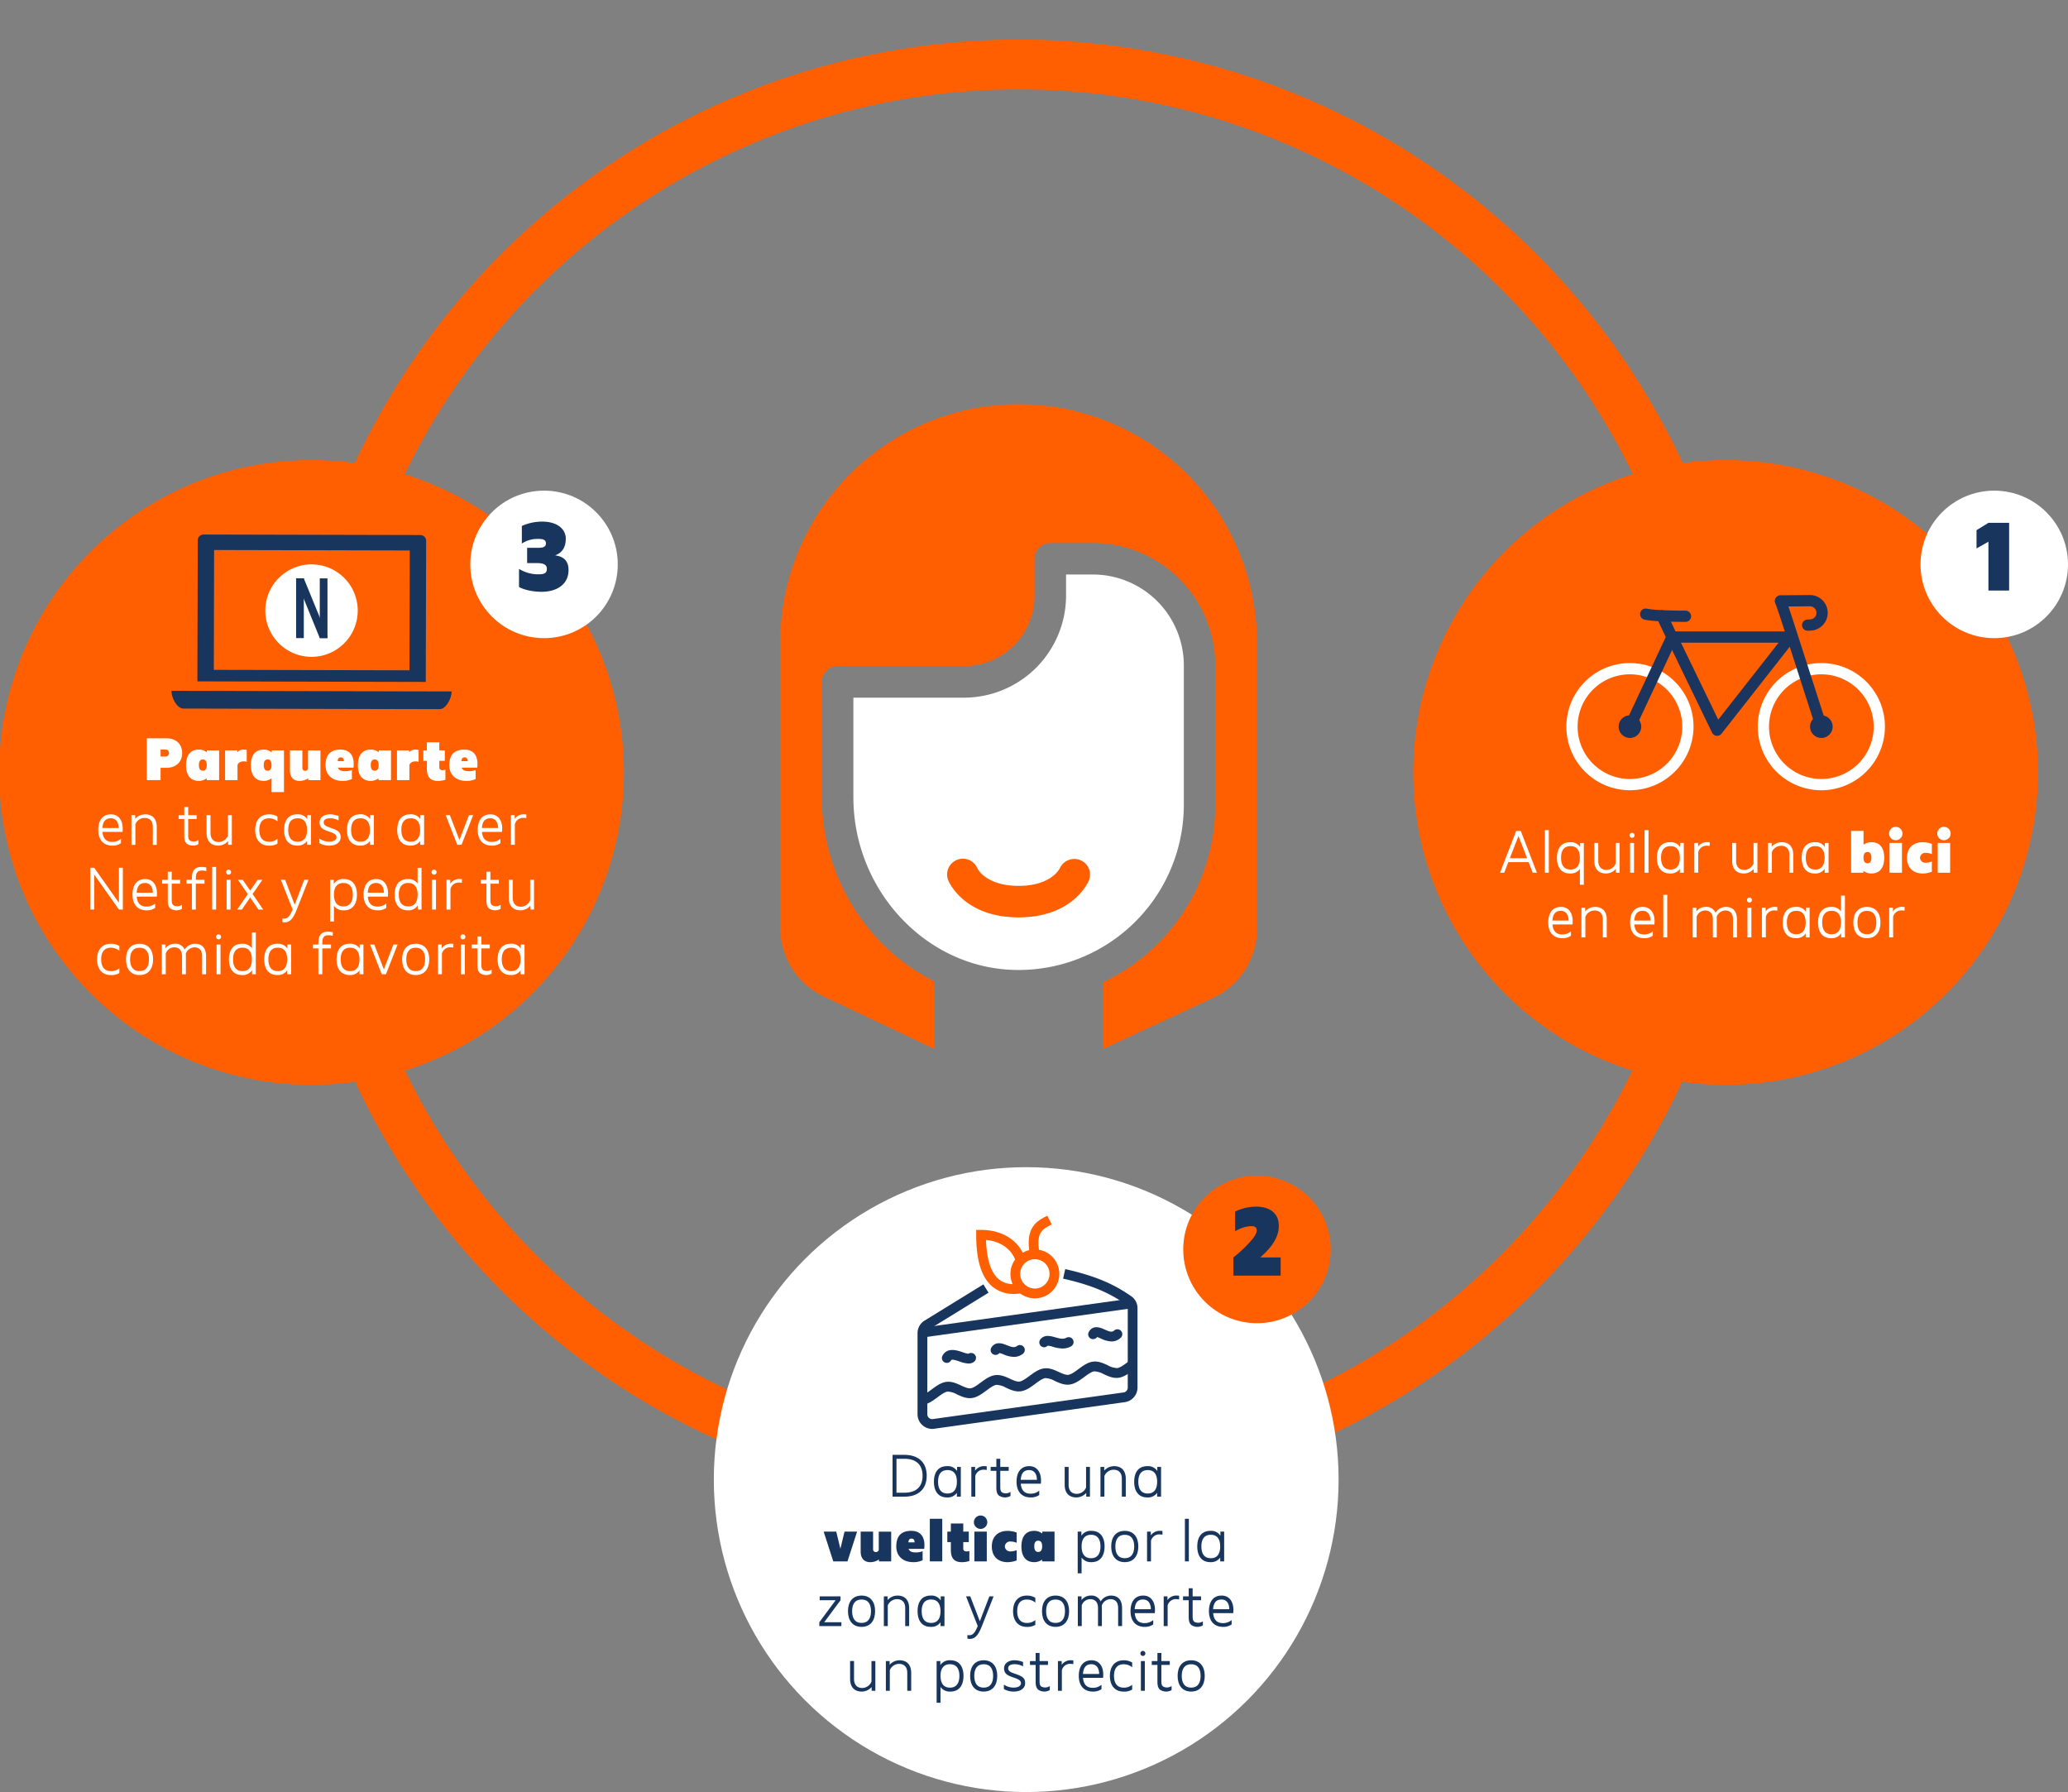 <svg xmlns="http://www.w3.org/2000/svg" xmlns:xlink="http://www.w3.org/1999/xlink" width="831" height="720" viewBox="0 0 831 720">
  <rect x="0" y="0" width="831" height="720" fill="#808080" stroke="none"/>
  <defs>
    <clipPath id="clip-Custom_Size_1">
      <rect width="831" height="720"/>
    </clipPath>
  </defs>
  <g id="Custom_Size_1" data-name="Custom Size – 1" clip-path="url(#clip-Custom_Size_1)">
    <g id="Group_2" data-name="Group 2" transform="translate(-1118.69 -2302)">
      <path id="Path_1" data-name="Path 1" d="M893.61,640.28V600.3h44.47a41.041,41.041,0,0,0,40.99-41v-8.48h10.82a36.556,36.556,0,0,1,36.51,36.52v55.98a66.407,66.407,0,0,1-68.45,66.36C922.48,708.62,893.61,677.49,893.61,640.28Z" transform="translate(568 1982)" fill="#fff"/>
      <path id="Path_2" data-name="Path 2" d="M988.25,673.73a6.248,6.248,0,0,0-3.34-8.1,6.393,6.393,0,0,0-8.32,3.16c-.14.29-3.52,7.13-16.59,7.13s-16.46-6.84-16.53-6.98a6.332,6.332,0,0,0-11.72,4.8c.25.61,6.33,14.84,28.25,14.84S988,674.34,988.25,673.73Z" transform="translate(568 1982)" fill="#ff5f00"/>
      <path id="Path_3" data-name="Path 3" d="M864.21,692.78V578.2a95.79,95.79,0,1,1,191.58,0V693.31a30.522,30.522,0,0,1-17.62,27.61L993.9,741.47V714.7a78.853,78.853,0,0,0,45.15-71.37V587.35a49.237,49.237,0,0,0-49.17-49.18H972.73a6.325,6.325,0,0,0-6.33,6.33v14.81a28.366,28.366,0,0,1-28.33,28.34h-50.8a6.325,6.325,0,0,0-6.33,6.33v46.31c0,32.3,18.57,60.67,45.15,74V741.4l-44.5-21.1A30.6,30.6,0,0,1,864.21,692.78Z" transform="translate(568 1982)" fill="#ff5f00"/>
      <path id="Path_375" data-name="Path 375" d="M675.88,630.35a284.21,284.21,0,1,1,511.25,170.74,285.76,285.76,0,0,1-68.52,65.03A284.112,284.112,0,0,1,675.88,630.35Z" transform="translate(568 1982)" fill="none" stroke="#ff5f00" stroke-miterlimit="10" stroke-width="20"/>
      <g id="Group_19" data-name="Group 19" transform="translate(568 1982)">
        <circle id="Ellipse_1" data-name="Ellipse 1" cx="125.53" cy="125.53" r="125.53" transform="translate(1118.59 504.82)" fill="#ff5f00"/>
        <g id="Group_18" data-name="Group 18">
          <g id="Group_16" data-name="Group 16">
            <g id="Group_12" data-name="Group 12">
              <g id="Group_5" data-name="Group 5">
                <path id="Path_106" data-name="Path 106" d="M1282.58,637.5a25.55,25.55,0,1,1,25.55-25.55A25.577,25.577,0,0,1,1282.58,637.5Zm0-46.58a21.03,21.03,0,1,0,21.03,21.03A21.055,21.055,0,0,0,1282.58,590.92Z" fill="#fff"/>
              </g>
              <g id="Group_6" data-name="Group 6">
                <path id="Path_107" data-name="Path 107" d="M1205.66,616.49a4.54,4.54,0,1,1,4.54-4.54A4.543,4.543,0,0,1,1205.66,616.49Zm0-4.56.02.02A.022.022,0,0,0,1205.66,611.93Z" fill="#1c355e"/>
              </g>
              <g id="Group_7" data-name="Group 7">
                <path id="Path_108" data-name="Path 108" d="M1282.58,616.49a4.54,4.54,0,1,1,4.54-4.54A4.543,4.543,0,0,1,1282.58,616.49Zm.02-4.54Z" fill="#1c355e"/>
              </g>
              <g id="Group_8" data-name="Group 8">
                <path id="Path_109" data-name="Path 109" d="M1205.66,637.5a25.55,25.55,0,1,1,25.55-25.55A25.577,25.577,0,0,1,1205.66,637.5Zm0-46.58a21.03,21.03,0,1,0,21.03,21.03A21.055,21.055,0,0,0,1205.66,590.92Z" fill="#fff"/>
              </g>
              <g id="Group_9" data-name="Group 9">
                <path id="Path_110" data-name="Path 110" d="M1282.58,614.21a2.265,2.265,0,0,1-2.15-1.57l-13.02-40.41c-1.27-4.03-2.13-6.48-3.04-9.07l-.31-.87a2.258,2.258,0,1,1,4.26-1.5l.31.87c.93,2.63,1.8,5.12,3.09,9.2l13.01,40.39a2.255,2.255,0,0,1-1.46,2.84A1.827,1.827,0,0,1,1282.58,614.21Z" fill="#1c355e"/>
              </g>
              <g id="Group_10" data-name="Group 10">
                <path id="Path_111" data-name="Path 111" d="M1240.69,615.63a1.925,1.925,0,0,1-.24-.01,2.259,2.259,0,0,1-1.79-1.26l-18.13-37.43a2.259,2.259,0,0,1,2.03-3.24h47.5a2.26,2.26,0,0,1,1.78,3.65l-29.37,37.43A2.286,2.286,0,0,1,1240.69,615.63Zm-14.53-37.43,14.98,30.93,24.27-30.93Z" fill="#1c355e"/>
              </g>
              <g id="Group_11" data-name="Group 11">
                <path id="Path_112" data-name="Path 112" d="M1205.66,614.21a2.343,2.343,0,0,1-.96-.21,2.255,2.255,0,0,1-1.09-3l16.89-36.01a2.257,2.257,0,1,1,4.09,1.91l-16.89,36.01A2.243,2.243,0,0,1,1205.66,614.21Z" fill="#1c355e"/>
              </g>
            </g>
            <g id="Group_13" data-name="Group 13">
              <path id="Path_113" data-name="Path 113" d="M1222.56,578.2a2.261,2.261,0,0,1-2.04-1.29l-4.03-8.48a2.259,2.259,0,1,1,4.08-1.94l4.03,8.48a2.253,2.253,0,0,1-1.07,3.01A2.217,2.217,0,0,1,1222.56,578.2Z" fill="#1c355e"/>
            </g>
            <g id="Group_14" data-name="Group 14">
              <path id="Path_114" data-name="Path 114" d="M1227.98,569.85c-2.97,0-12.93-.06-16.47-.9a2.255,2.255,0,1,1,1.03-4.39c2.01.47,8.07.78,15.44.78a2.255,2.255,0,1,1,0,4.51Z" fill="#1c355e"/>
            </g>
            <g id="Group_15" data-name="Group 15">
              <path id="Path_115" data-name="Path 115" d="M1277.08,573.42a2.256,2.256,0,0,1-.11-4.51l1.04-.05h.06a2.636,2.636,0,0,0-.13-5.27l-11.72.1h-.02a2.26,2.26,0,0,1-.02-4.52l11.69-.1h.17a7.152,7.152,0,0,1,.17,14.3l-1.01.05Z" fill="#1c355e"/>
            </g>
          </g>
          <g id="Group_17" data-name="Group 17">
            <path id="Path_116" data-name="Path 116" d="M1164.95,666.38h-8.16l-1.63,4.25h-1.7l6.5-16.8h1.82l6.5,16.8h-1.7Zm-.62-1.58-3.46-8.93-3.46,8.93Z" fill="#fff"/>
            <path id="Path_117" data-name="Path 117" d="M1173.06,653.52v17.11h-1.58V653.52Z" fill="#fff"/>
            <path id="Path_118" data-name="Path 118" d="M1187.13,658.68v16.78h-1.58V669.1a4.489,4.489,0,0,1-3.94,1.85c-3.6,0-5.28-2.59-5.28-6.31,0-3.7,1.68-6.26,5.28-6.26a4.449,4.449,0,0,1,4.03,1.94v-1.63h1.49Zm-1.59,5.95c0-2.74-1.06-4.68-3.77-4.68-2.74,0-3.79,1.94-3.79,4.68,0,2.76,1.06,4.73,3.79,4.73S1185.54,667.39,1185.54,664.63Z" fill="#fff"/>
            <path id="Path_119" data-name="Path 119" d="M1201.5,658.68v11.95h-1.49v-1.51a5.339,5.339,0,0,1-3.98,1.82c-2.95,0-4.68-1.82-4.68-5.09v-7.18h1.58v7.18c0,2.42,1.27,3.65,3.34,3.65a4.119,4.119,0,0,0,3.67-2.54v-8.28Z" fill="#fff"/>
            <path id="Path_120" data-name="Path 120" d="M1205.53,655.61a1,1,0,0,1,.98-1.01,1.01,1.01,0,0,1,0,2.02A1,1,0,0,1,1205.53,655.61Zm.19,3.07h1.58v11.95h-1.58Z" fill="#fff"/>
            <path id="Path_121" data-name="Path 121" d="M1213.12,653.52v17.11h-1.58V653.52Z" fill="#fff"/>
            <path id="Path_122" data-name="Path 122" d="M1227.3,658.68v11.95h-1.58v-1.54a4.489,4.489,0,0,1-3.94,1.85c-3.62,0-5.28-2.59-5.28-6.31,0-3.7,1.66-6.26,5.28-6.26a4.391,4.391,0,0,1,4.01,1.94v-1.63Zm-1.58,5.95c0-2.74-1.06-4.68-3.77-4.68-2.74,0-3.79,1.94-3.79,4.68,0,2.76,1.06,4.73,3.79,4.73C1224.66,669.36,1225.72,667.39,1225.72,664.63Z" fill="#fff"/>
            <path id="Path_123" data-name="Path 123" d="M1237.72,658.41v1.49a5.42,5.42,0,0,0-.94-.1,3.4,3.4,0,0,0-3.67,2.54v8.28h-1.58V658.67h1.51v1.51a4.348,4.348,0,0,1,3.89-1.82C1237.19,658.37,1237.5,658.39,1237.72,658.41Z" fill="#fff"/>
            <path id="Path_124" data-name="Path 124" d="M1256.89,658.68v11.95h-1.49v-1.51a5.339,5.339,0,0,1-3.98,1.82c-2.95,0-4.68-1.82-4.68-5.09v-7.18h1.58v7.18c0,2.42,1.27,3.65,3.34,3.65a4.119,4.119,0,0,0,3.67-2.54v-8.28Z" fill="#fff"/>
            <path id="Path_125" data-name="Path 125" d="M1271.29,663.43v7.2h-1.58v-7.2c0-2.42-1.27-3.62-3.34-3.62a4.049,4.049,0,0,0-3.67,2.52v8.3h-1.58V658.68h1.51v1.49a5.319,5.319,0,0,1,3.96-1.8C1269.54,658.37,1271.29,660.14,1271.29,663.43Z" fill="#fff"/>
            <path id="Path_126" data-name="Path 126" d="M1285.48,658.68v11.95h-1.58v-1.54a4.489,4.489,0,0,1-3.94,1.85c-3.62,0-5.28-2.59-5.28-6.31,0-3.7,1.66-6.26,5.28-6.26a4.391,4.391,0,0,1,4.01,1.94v-1.63Zm-1.59,5.95c0-2.74-1.06-4.68-3.77-4.68-2.74,0-3.79,1.94-3.79,4.68,0,2.76,1.06,4.73,3.79,4.73C1282.83,669.36,1283.89,667.39,1283.89,664.63Z" fill="#fff"/>
            <path id="Path_127" data-name="Path 127" d="M1307.84,664.63c0,3.77-1.58,6.31-5.14,6.31a5.083,5.083,0,0,1-3.24-1.1v.79h-4.92v-16.8h4.99v5.57a5.249,5.249,0,0,1,3.17-1.03C1306.26,658.37,1307.84,660.89,1307.84,664.63Zm-5.16-.05c0-1.3-.38-2.26-1.58-2.26-1.18,0-1.58.96-1.58,2.26s.41,2.26,1.58,2.26C1302.3,666.84,1302.68,665.88,1302.68,664.58Z" fill="#fff"/>
            <path id="Path_128" data-name="Path 128" d="M1309.79,654.89a2.69,2.69,0,1,1,2.69,2.69A2.684,2.684,0,0,1,1309.79,654.89Zm.19,3.79h4.99v11.95h-4.99Z" fill="#fff"/>
            <path id="Path_129" data-name="Path 129" d="M1322.22,664.63a2.119,2.119,0,0,0,2.38,1.99,6.618,6.618,0,0,0,2.38-.5v4.13a10.92,10.92,0,0,1-3.65.7c-3.94,0-6.34-2.4-6.34-6.31,0-3.89,2.4-6.26,6.34-6.26a11.045,11.045,0,0,1,3.65.67v4.1a7.02,7.02,0,0,0-2.38-.5A2.124,2.124,0,0,0,1322.22,664.63Z" fill="#fff"/>
            <path id="Path_130" data-name="Path 130" d="M1329.15,654.89a2.69,2.69,0,1,1,2.69,2.69A2.684,2.684,0,0,1,1329.15,654.89Zm.19,3.79h4.99v11.95h-4.99Z" fill="#fff"/>
            <path id="Path_131" data-name="Path 131" d="M1182.59,691.42h-8.06c.19,2.33,1.22,4.01,3.89,4.01a5.31,5.31,0,0,0,3.53-1.22v1.75a5.734,5.734,0,0,1-3.43.98c-3.84,0-5.69-2.59-5.69-6.31,0-3.7,1.66-6.26,5.11-6.26C1181.25,684.37,1183.05,687.2,1182.59,691.42Zm-1.58-1.56c0-1.97-.82-3.91-3.14-3.91-2.28,0-3.19,1.51-3.36,3.91Z" fill="#fff"/>
            <path id="Path_132" data-name="Path 132" d="M1196.34,689.43v7.2h-1.58v-7.2c0-2.42-1.27-3.62-3.34-3.62a4.049,4.049,0,0,0-3.67,2.52v8.3h-1.58V684.68h1.51v1.49a5.319,5.319,0,0,1,3.96-1.8C1194.59,684.37,1196.34,686.14,1196.34,689.43Z" fill="#fff"/>
            <path id="Path_133" data-name="Path 133" d="M1215.49,691.42h-8.06c.19,2.33,1.22,4.01,3.89,4.01a5.31,5.31,0,0,0,3.53-1.22v1.75a5.734,5.734,0,0,1-3.43.98c-3.84,0-5.69-2.59-5.69-6.31,0-3.7,1.66-6.26,5.11-6.26C1214.15,684.37,1215.95,687.2,1215.49,691.42Zm-1.58-1.56c0-1.97-.82-3.91-3.14-3.91-2.28,0-3.19,1.51-3.36,3.91Z" fill="#fff"/>
            <path id="Path_134" data-name="Path 134" d="M1220.65,679.52v17.11h-1.58V679.52Z" fill="#fff"/>
            <path id="Path_135" data-name="Path 135" d="M1248.66,689.43v7.2h-1.58v-7.2c0-2.42-1.1-3.62-3.17-3.62a3.783,3.783,0,0,0-3.41,2.59,6.764,6.764,0,0,1,.05,1.03v7.2h-1.56v-7.2c0-2.42-1.13-3.62-3.19-3.62a3.6,3.6,0,0,0-3.34,2.52v8.3h-1.58V684.68h1.49v1.49a4.621,4.621,0,0,1,3.67-1.8,4.014,4.014,0,0,1,4.03,2.35,4.845,4.845,0,0,1,4.08-2.35C1247.1,684.37,1248.66,686.14,1248.66,689.43Z" fill="#fff"/>
            <path id="Path_136" data-name="Path 136" d="M1252.69,681.61a1,1,0,0,1,.98-1.01,1.01,1.01,0,0,1,0,2.02A1,1,0,0,1,1252.69,681.61Zm.19,3.07h1.58v11.95h-1.58Z" fill="#fff"/>
            <path id="Path_137" data-name="Path 137" d="M1264.88,684.41v1.49a5.42,5.42,0,0,0-.94-.1,3.4,3.4,0,0,0-3.67,2.54v8.28h-1.58V684.67h1.51v1.51a4.348,4.348,0,0,1,3.89-1.82C1264.36,684.37,1264.67,684.39,1264.88,684.41Z" fill="#fff"/>
            <path id="Path_138" data-name="Path 138" d="M1277.87,684.68v11.95h-1.58v-1.54a4.489,4.489,0,0,1-3.94,1.85c-3.62,0-5.28-2.59-5.28-6.31,0-3.7,1.66-6.26,5.28-6.26a4.391,4.391,0,0,1,4.01,1.94v-1.63Zm-1.59,5.95c0-2.74-1.06-4.68-3.77-4.68-2.74,0-3.79,1.94-3.79,4.68,0,2.76,1.06,4.73,3.79,4.73S1276.28,693.39,1276.28,690.63Z" fill="#fff"/>
            <path id="Path_139" data-name="Path 139" d="M1292.05,679.83v16.8h-1.51v-1.66a4.389,4.389,0,0,1-4.01,1.97c-3.62,0-5.28-2.59-5.28-6.31,0-3.7,1.66-6.26,5.28-6.26a4.484,4.484,0,0,1,3.94,1.82v-6.36Zm-1.58,10.8c0-2.74-1.06-4.68-3.77-4.68-2.74,0-3.79,1.94-3.79,4.68,0,2.76,1.06,4.73,3.79,4.73C1289.41,695.36,1290.47,693.39,1290.47,690.63Z" fill="#fff"/>
            <path id="Path_140" data-name="Path 140" d="M1306.33,690.63c0,3.72-1.82,6.31-5.45,6.31s-5.45-2.59-5.45-6.31c0-3.7,1.82-6.26,5.45-6.26S1306.33,686.93,1306.33,690.63Zm-1.66,0c0-2.74-1.08-4.68-3.79-4.68s-3.79,1.94-3.79,4.68c0,2.76,1.08,4.73,3.79,4.73S1304.67,693.39,1304.67,690.63Z" fill="#fff"/>
            <path id="Path_141" data-name="Path 141" d="M1316.03,684.41v1.49a5.42,5.42,0,0,0-.94-.1,3.4,3.4,0,0,0-3.67,2.54v8.28h-1.58V684.67h1.51v1.51a4.348,4.348,0,0,1,3.89-1.82C1315.5,684.37,1315.81,684.39,1316.03,684.41Z" fill="#fff"/>
          </g>
        </g>
      </g>
      <g id="Group_21" data-name="Group 21" transform="translate(568 1982)">
        <circle id="Ellipse_2" data-name="Ellipse 2" cx="125.53" cy="125.53" r="125.53" transform="translate(837.53 788.94)" fill="#fff"/>
      </g>
      <g id="Group_41" data-name="Group 41" transform="translate(568 1982)">
        <g id="Group_22" data-name="Group 22">
          <path id="Path_142" data-name="Path 142" d="M923.08,912.92c0,5.66-3.7,8.4-8.95,8.4h-4.78v-16.8h4.78C919.38,904.52,923.08,907.23,923.08,912.92Zm-1.66,0c0-4.61-2.78-6.82-7.3-6.82h-3.19v13.63h3.19C918.64,919.74,921.42,917.51,921.42,912.92Z" fill="#18355e"/>
          <path id="Path_143" data-name="Path 143" d="M936.78,909.37v11.95H935.2v-1.54a4.489,4.489,0,0,1-3.94,1.85c-3.62,0-5.28-2.59-5.28-6.31,0-3.7,1.66-6.26,5.28-6.26a4.391,4.391,0,0,1,4.01,1.94v-1.63Zm-1.58,5.95c0-2.74-1.06-4.68-3.77-4.68-2.74,0-3.79,1.94-3.79,4.68,0,2.76,1.06,4.73,3.79,4.73C934.14,920.05,935.2,918.08,935.2,915.32Z" fill="#18355e"/>
          <path id="Path_144" data-name="Path 144" d="M947.2,909.11v1.49a5.419,5.419,0,0,0-.94-.1,3.4,3.4,0,0,0-3.67,2.54v8.28h-1.58V909.37h1.51v1.51a4.348,4.348,0,0,1,3.89-1.82A6.438,6.438,0,0,1,947.2,909.11Z" fill="#18355e"/>
          <path id="Path_145" data-name="Path 145" d="M956.75,919.4v1.63a4.364,4.364,0,0,1-4.63-.14c-1.18-1.01-1.06-2.62-1.06-4.51v-5.45h-2.28v-1.56h2.28v-3.26h1.58v3.26h3.38v1.56h-3.38v5.45c0,1.85-.05,2.76.82,3.29A3.324,3.324,0,0,0,956.75,919.4Z" fill="#18355e"/>
          <path id="Path_146" data-name="Path 146" d="M968.94,916.11h-8.06c.19,2.33,1.22,4.01,3.89,4.01a5.31,5.31,0,0,0,3.53-1.22v1.75a5.733,5.733,0,0,1-3.43.98c-3.84,0-5.69-2.59-5.69-6.31,0-3.7,1.66-6.26,5.11-6.26C967.6,909.06,969.4,911.89,968.94,916.11Zm-1.58-1.56c0-1.97-.82-3.91-3.14-3.91-2.28,0-3.19,1.51-3.36,3.91Z" fill="#18355e"/>
          <path id="Path_147" data-name="Path 147" d="M988.67,909.37v11.95h-1.49v-1.51a5.339,5.339,0,0,1-3.98,1.82c-2.95,0-4.68-1.82-4.68-5.09v-7.18h1.58v7.18c0,2.42,1.27,3.65,3.34,3.65a4.118,4.118,0,0,0,3.67-2.54v-8.28Z" fill="#18355e"/>
          <path id="Path_148" data-name="Path 148" d="M1003.07,914.12v7.2h-1.58v-7.2c0-2.42-1.27-3.62-3.34-3.62a4.049,4.049,0,0,0-3.67,2.52v8.3H992.9V909.37h1.51v1.49a5.319,5.319,0,0,1,3.96-1.8C1001.32,909.06,1003.07,910.83,1003.07,914.12Z" fill="#18355e"/>
          <path id="Path_149" data-name="Path 149" d="M1017.25,909.37v11.95h-1.58v-1.54a4.489,4.489,0,0,1-3.94,1.85c-3.62,0-5.28-2.59-5.28-6.31,0-3.7,1.66-6.26,5.28-6.26a4.391,4.391,0,0,1,4.01,1.94v-1.63Zm-1.58,5.95c0-2.74-1.06-4.68-3.77-4.68-2.74,0-3.79,1.94-3.79,4.68,0,2.76,1.06,4.73,3.79,4.73C1014.61,920.05,1015.67,918.08,1015.67,915.32Z" fill="#18355e"/>
          <path id="Path_150" data-name="Path 150" d="M895.1,935.37l-3.86,11.95h-5.71l-3.86-11.95h5.06l1.66,6.89,1.66-6.89Z" fill="#18355e"/>
          <path id="Path_151" data-name="Path 151" d="M896.54,943.41v-8.04h4.99v7.03a1.079,1.079,0,0,0,1.15,1.18,1.156,1.156,0,0,0,1.13-.86v-7.34h4.99v11.95h-4.92v-.77a6.2,6.2,0,0,1-3.46,1.08C897.71,947.63,896.54,945.86,896.54,943.41Z" fill="#18355e"/>
          <path id="Path_152" data-name="Path 152" d="M918.67,943.72a6.738,6.738,0,0,0,2.76-.48v3.62a8.336,8.336,0,0,1-3.79.77c-4.03,0-6.79-2.38-6.79-6.29s1.73-6.29,6-6.29c3.96,0,5.78,2.74,5.21,7.25H915.8C916.22,943.41,917.25,943.72,918.67,943.72Zm-2.93-4.03h2.45c0-.72-.14-1.51-1.27-1.51C915.9,938.18,915.74,939.14,915.74,939.69Z" fill="#18355e"/>
          <path id="Path_153" data-name="Path 153" d="M929.32,930.21v17.11h-4.99V930.21Z" fill="#18355e"/>
          <path id="Path_154" data-name="Path 154" d="M940.22,943.15v4.01a9.364,9.364,0,0,1-3,.48c-3.34,0-4.44-1.87-4.44-4.9v-3.17h-1.42v-4.2h1.42v-3.26h4.99v3.26h2.21v4.2h-2.21v2.69C937.77,943.43,939.26,943.48,940.22,943.15Z" fill="#18355e"/>
          <path id="Path_155" data-name="Path 155" d="M942.04,931.58a2.69,2.69,0,1,1,2.69,2.69A2.684,2.684,0,0,1,942.04,931.58Zm.19,3.79h4.99v11.95h-4.99Z" fill="#18355e"/>
          <path id="Path_156" data-name="Path 156" d="M954.47,941.32a2.119,2.119,0,0,0,2.38,1.99,6.619,6.619,0,0,0,2.38-.5v4.13a10.92,10.92,0,0,1-3.65.7c-3.94,0-6.34-2.4-6.34-6.31,0-3.89,2.4-6.26,6.34-6.26a11.045,11.045,0,0,1,3.65.67v4.1a7.02,7.02,0,0,0-2.38-.5A2.124,2.124,0,0,0,954.47,941.32Z" fill="#18355e"/>
          <path id="Path_157" data-name="Path 157" d="M974.44,935.37v11.95h-4.99v-.72a5.249,5.249,0,0,1-3.17,1.03c-3.55,0-5.14-2.54-5.14-6.31,0-3.74,1.58-6.26,5.14-6.26a5.083,5.083,0,0,1,3.24,1.1v-.79h4.92Zm-4.97,5.9c0-1.3-.41-2.26-1.58-2.26-1.2,0-1.58.96-1.58,2.26s.38,2.26,1.58,2.26C969.06,943.53,969.47,942.57,969.47,941.27Z" fill="#18355e"/>
          <path id="Path_158" data-name="Path 158" d="M994.55,941.32c0,3.72-1.68,6.31-5.28,6.31a4.539,4.539,0,0,1-3.96-1.85v6.34h-1.56V935.37h1.49V937a4.439,4.439,0,0,1,4.03-1.94C992.87,935.06,994.55,937.63,994.55,941.32Zm-1.65,0c0-2.74-1.08-4.68-3.79-4.68s-3.79,1.94-3.79,4.68c0,2.76,1.08,4.73,3.79,4.73S992.9,944.08,992.9,941.32Z" fill="#18355e"/>
          <path id="Path_159" data-name="Path 159" d="M1008.11,941.32c0,3.72-1.82,6.31-5.45,6.31s-5.45-2.59-5.45-6.31c0-3.7,1.82-6.26,5.45-6.26S1008.11,937.63,1008.11,941.32Zm-1.65,0c0-2.74-1.08-4.68-3.79-4.68s-3.79,1.94-3.79,4.68c0,2.76,1.08,4.73,3.79,4.73S1006.46,944.08,1006.46,941.32Z" fill="#18355e"/>
          <path id="Path_160" data-name="Path 160" d="M1017.81,935.11v1.49a5.419,5.419,0,0,0-.94-.1,3.4,3.4,0,0,0-3.67,2.54v8.28h-1.58V935.37h1.51v1.51a4.348,4.348,0,0,1,3.89-1.82A6.437,6.437,0,0,1,1017.81,935.11Z" fill="#18355e"/>
          <path id="Path_161" data-name="Path 161" d="M1028.41,930.21v17.11h-1.58V930.21Z" fill="#18355e"/>
          <path id="Path_162" data-name="Path 162" d="M1042.6,935.37v11.95h-1.58v-1.54a4.489,4.489,0,0,1-3.94,1.85c-3.62,0-5.28-2.59-5.28-6.31,0-3.7,1.66-6.26,5.28-6.26a4.391,4.391,0,0,1,4.01,1.94v-1.63Zm-1.59,5.95c0-2.74-1.06-4.68-3.77-4.68-2.74,0-3.79,1.94-3.79,4.68,0,2.76,1.06,4.73,3.79,4.73S1041.01,944.08,1041.01,941.32Z" fill="#18355e"/>
          <path id="Path_163" data-name="Path 163" d="M888.79,971.76v1.56h-8.86v-1.56l6.55-8.83h-6.41v-1.56h8.38v1.56l-6.55,8.83Z" fill="#18355e"/>
          <path id="Path_164" data-name="Path 164" d="M902.34,967.32c0,3.72-1.82,6.31-5.45,6.31s-5.45-2.59-5.45-6.31c0-3.7,1.82-6.26,5.45-6.26S902.34,963.63,902.34,967.32Zm-1.65,0c0-2.74-1.08-4.68-3.79-4.68s-3.79,1.94-3.79,4.68c0,2.76,1.08,4.73,3.79,4.73S900.69,970.08,900.69,967.32Z" fill="#18355e"/>
          <path id="Path_165" data-name="Path 165" d="M916.02,966.12v7.2h-1.58v-7.2c0-2.42-1.27-3.62-3.34-3.62a4.049,4.049,0,0,0-3.67,2.52v8.3h-1.58V961.37h1.51v1.49a5.319,5.319,0,0,1,3.96-1.8C914.27,961.06,916.02,962.83,916.02,966.12Z" fill="#18355e"/>
          <path id="Path_166" data-name="Path 166" d="M930.21,961.37v11.95h-1.58v-1.54a4.489,4.489,0,0,1-3.94,1.85c-3.62,0-5.28-2.59-5.28-6.31,0-3.7,1.66-6.26,5.28-6.26A4.391,4.391,0,0,1,928.7,963v-1.63Zm-1.59,5.95c0-2.74-1.06-4.68-3.77-4.68-2.74,0-3.79,1.94-3.79,4.68,0,2.76,1.06,4.73,3.79,4.73S928.62,970.08,928.62,967.32Z" fill="#18355e"/>
          <path id="Path_167" data-name="Path 167" d="M949.96,961.37l-4.7,11.95c-1.34,3.36-2.59,5.14-4.8,5.14a4.222,4.222,0,0,1-1.03-.12v-1.42c1.82.29,2.76-.24,4.15-3.62l-4.7-11.93h1.7l3.84,10.01,3.84-10.01h1.7Z" fill="#18355e"/>
          <path id="Path_168" data-name="Path 168" d="M959.44,967.32c0,2.76,1.13,4.73,3.86,4.73a5.1,5.1,0,0,0,3.43-1.15v1.92a6.109,6.109,0,0,1-3.43.82c-3.62,0-5.52-2.59-5.52-6.31,0-3.7,1.9-6.26,5.52-6.26a6.286,6.286,0,0,1,3.43.89v1.92a5.11,5.11,0,0,0-3.43-1.22C960.57,962.64,959.44,964.59,959.44,967.32Z" fill="#18355e"/>
          <path id="Path_169" data-name="Path 169" d="M980.3,967.32c0,3.72-1.82,6.31-5.45,6.31s-5.45-2.59-5.45-6.31c0-3.7,1.82-6.26,5.45-6.26S980.3,963.63,980.3,967.32Zm-1.66,0c0-2.74-1.08-4.68-3.79-4.68s-3.79,1.94-3.79,4.68c0,2.76,1.08,4.73,3.79,4.73S978.64,970.08,978.64,967.32Z" fill="#18355e"/>
          <path id="Path_170" data-name="Path 170" d="M1001.58,966.12v7.2H1000v-7.2c0-2.42-1.1-3.62-3.17-3.62a3.783,3.783,0,0,0-3.41,2.59,6.773,6.773,0,0,1,.05,1.03v7.2h-1.56v-7.2c0-2.42-1.13-3.62-3.19-3.62a3.6,3.6,0,0,0-3.34,2.52v8.3H983.8V961.37h1.49v1.49a4.621,4.621,0,0,1,3.67-1.8,4.014,4.014,0,0,1,4.03,2.35,4.846,4.846,0,0,1,4.08-2.35C1000.02,961.06,1001.58,962.83,1001.58,966.12Z" fill="#18355e"/>
          <path id="Path_171" data-name="Path 171" d="M1014.74,968.11h-8.06c.19,2.33,1.22,4.01,3.89,4.01a5.31,5.31,0,0,0,3.53-1.22v1.75a5.733,5.733,0,0,1-3.43.98c-3.84,0-5.69-2.59-5.69-6.31,0-3.7,1.66-6.26,5.11-6.26C1013.39,961.06,1015.19,963.89,1014.74,968.11Zm-1.59-1.56c0-1.97-.82-3.91-3.14-3.91-2.28,0-3.19,1.51-3.36,3.91Z" fill="#18355e"/>
          <path id="Path_172" data-name="Path 172" d="M1024.5,961.11v1.49a5.42,5.42,0,0,0-.94-.1,3.4,3.4,0,0,0-3.67,2.54v8.28h-1.58V961.37h1.51v1.51a4.348,4.348,0,0,1,3.89-1.82A6.31,6.31,0,0,1,1024.5,961.11Z" fill="#18355e"/>
          <path id="Path_173" data-name="Path 173" d="M1034.05,971.4v1.63a4.364,4.364,0,0,1-4.63-.14c-1.18-1.01-1.06-2.62-1.06-4.51v-5.45h-2.28v-1.56h2.28v-3.26h1.58v3.26h3.38v1.56h-3.38v5.45c0,1.85-.05,2.76.82,3.29A3.323,3.323,0,0,0,1034.05,971.4Z" fill="#18355e"/>
          <path id="Path_174" data-name="Path 174" d="M1046.25,968.11h-8.06c.19,2.33,1.22,4.01,3.89,4.01a5.31,5.31,0,0,0,3.53-1.22v1.75a5.734,5.734,0,0,1-3.43.98c-3.84,0-5.69-2.59-5.69-6.31,0-3.7,1.66-6.26,5.11-6.26C1044.9,961.06,1046.7,963.89,1046.25,968.11Zm-1.59-1.56c0-1.97-.82-3.91-3.14-3.91-2.28,0-3.19,1.51-3.36,3.91Z" fill="#18355e"/>
          <path id="Path_175" data-name="Path 175" d="M902.44,987.37v11.95h-1.49v-1.51a5.339,5.339,0,0,1-3.98,1.82c-2.95,0-4.68-1.82-4.68-5.09v-7.18h1.58v7.18c0,2.42,1.27,3.65,3.34,3.65a4.118,4.118,0,0,0,3.67-2.54v-8.28Z" fill="#18355e"/>
          <path id="Path_176" data-name="Path 176" d="M916.84,992.12v7.2h-1.58v-7.2c0-2.42-1.27-3.62-3.34-3.62a4.049,4.049,0,0,0-3.67,2.52v8.3h-1.58V987.37h1.51v1.49a5.319,5.319,0,0,1,3.96-1.8C915.09,987.06,916.84,988.83,916.84,992.12Z" fill="#18355e"/>
          <path id="Path_177" data-name="Path 177" d="M937.86,993.32c0,3.72-1.68,6.31-5.28,6.31a4.539,4.539,0,0,1-3.96-1.85v6.34h-1.56V987.37h1.49V989a4.439,4.439,0,0,1,4.03-1.94C936.18,987.06,937.86,989.63,937.86,993.32Zm-1.65,0c0-2.74-1.08-4.68-3.79-4.68s-3.79,1.94-3.79,4.68c0,2.76,1.08,4.73,3.79,4.73S936.21,996.08,936.21,993.32Z" fill="#18355e"/>
          <path id="Path_178" data-name="Path 178" d="M951.42,993.32c0,3.72-1.82,6.31-5.45,6.31s-5.45-2.59-5.45-6.31c0-3.7,1.82-6.26,5.45-6.26S951.42,989.63,951.42,993.32Zm-1.65,0c0-2.74-1.08-4.68-3.79-4.68s-3.79,1.94-3.79,4.68c0,2.76,1.08,4.73,3.79,4.73S949.77,996.08,949.77,993.32Z" fill="#18355e"/>
          <path id="Path_179" data-name="Path 179" d="M962.63,996.27c0,2.04-1.85,3.36-4.56,3.36a7.934,7.934,0,0,1-3.98-1.01v-1.78a7.273,7.273,0,0,0,3.84,1.2c.79,0,3.02-.14,3.02-1.82,0-1.01-.96-1.54-2.88-2.21-2.11-.72-3.96-1.34-3.91-3.79.07-2.23,2.23-3.17,4.15-3.17a9.845,9.845,0,0,1,3.48.7v1.75a7.187,7.187,0,0,0-3.38-.86c-.46,0-2.59.02-2.59,1.63,0,1.13.89,1.58,2.81,2.23C961.53,993.49,962.63,994.16,962.63,996.27Z" fill="#18355e"/>
          <path id="Path_180" data-name="Path 180" d="M972.54,997.4v1.63a4.364,4.364,0,0,1-4.63-.14c-1.18-1.01-1.06-2.62-1.06-4.51v-5.45h-2.28v-1.56h2.28v-3.26h1.58v3.26h3.38v1.56h-3.38v5.45c0,1.85-.05,2.76.82,3.29A3.323,3.323,0,0,0,972.54,997.4Z" fill="#18355e"/>
          <path id="Path_181" data-name="Path 181" d="M982,987.11v1.49a5.419,5.419,0,0,0-.94-.1,3.4,3.4,0,0,0-3.67,2.54v8.28h-1.58V987.37h1.51v1.51a4.348,4.348,0,0,1,3.89-1.82A6.437,6.437,0,0,1,982,987.11Z" fill="#18355e"/>
          <path id="Path_182" data-name="Path 182" d="M993.95,994.11h-8.06c.19,2.33,1.22,4.01,3.89,4.01a5.31,5.31,0,0,0,3.53-1.22v1.75a5.733,5.733,0,0,1-3.43.98c-3.84,0-5.69-2.59-5.69-6.31,0-3.7,1.66-6.26,5.11-6.26C992.61,987.06,994.41,989.89,993.95,994.11Zm-1.58-1.56c0-1.97-.82-3.91-3.14-3.91-2.28,0-3.19,1.51-3.36,3.91Z" fill="#18355e"/>
          <path id="Path_183" data-name="Path 183" d="M998.34,993.32c0,2.76,1.13,4.73,3.87,4.73a5.1,5.1,0,0,0,3.43-1.15v1.92a6.109,6.109,0,0,1-3.43.82c-3.62,0-5.52-2.59-5.52-6.31,0-3.7,1.9-6.26,5.52-6.26a6.286,6.286,0,0,1,3.43.89v1.92a5.11,5.11,0,0,0-3.43-1.22C999.47,988.64,998.34,990.59,998.34,993.32Z" fill="#18355e"/>
          <path id="Path_184" data-name="Path 184" d="M1008.95,984.3a1,1,0,0,1,.98-1.01,1.01,1.01,0,0,1,0,2.02A1,1,0,0,1,1008.95,984.3Zm.19,3.07h1.58v11.95h-1.58Z" fill="#18355e"/>
          <path id="Path_185" data-name="Path 185" d="M1021.48,997.4v1.63a4.364,4.364,0,0,1-4.63-.14c-1.18-1.01-1.06-2.62-1.06-4.51v-5.45h-2.28v-1.56h2.28v-3.26h1.58v3.26h3.38v1.56h-3.38v5.45c0,1.85-.05,2.76.82,3.29A3.324,3.324,0,0,0,1021.48,997.4Z" fill="#18355e"/>
          <path id="Path_186" data-name="Path 186" d="M1034.8,993.32c0,3.72-1.82,6.31-5.45,6.31s-5.45-2.59-5.45-6.31c0-3.7,1.82-6.26,5.45-6.26S1034.8,989.63,1034.8,993.32Zm-1.66,0c0-2.74-1.08-4.68-3.79-4.68s-3.79,1.94-3.79,4.68c0,2.76,1.08,4.73,3.79,4.73S1033.14,996.08,1033.14,993.32Z" fill="#18355e"/>
        </g>
        <g id="Group_40" data-name="Group 40">
          <g id="Group_24" data-name="Group 24">
            <g id="Group_23" data-name="Group 23">
              <path id="Path_187" data-name="Path 187" d="M921.62,884.39l-.54-3.89c1.14-.16,2.6-1.24,4.01-2.28,1.81-1.34,3.68-2.71,5.81-3.01,2.21-.31,4.22.63,6,1.45,1.42.65,2.76,1.26,3.82,1.12,1.14-.16,2.6-1.23,4.02-2.28,1.81-1.33,3.68-2.71,5.81-3,2.2-.3,4.22.63,6,1.45,1.42.65,2.75,1.26,3.82,1.12,1.14-.16,2.6-1.24,4.02-2.28,1.81-1.33,3.67-2.71,5.81-3,2.22-.31,4.22.63,6,1.45,1.42.65,2.77,1.26,3.82,1.12,1.14-.16,2.6-1.23,4.01-2.28,1.81-1.33,3.68-2.71,5.81-3,2.21-.31,4.22.63,6,1.45a8.1,8.1,0,0,0,3.82,1.13c1.14-.16,2.6-1.24,4.02-2.28l1-.73,2.28,3.2-.95.69c-1.81,1.34-3.68,2.71-5.81,3.01-2.2.31-4.22-.63-6.01-1.45a8.161,8.161,0,0,0-3.82-1.12c-1.14.16-2.6,1.24-4.01,2.28-1.81,1.33-3.68,2.71-5.81,3.01-2.22.3-4.22-.63-6.01-1.45a8.276,8.276,0,0,0-3.82-1.13c-1.14.16-2.6,1.23-4.01,2.28-1.81,1.34-3.68,2.71-5.81,3.01-2.2.3-4.22-.63-6-1.45a8.276,8.276,0,0,0-3.82-1.13c-1.14.16-2.6,1.23-4.01,2.28-1.81,1.33-3.68,2.71-5.81,3.01-2.2.3-4.22-.63-6-1.45a8.126,8.126,0,0,0-3.82-1.13c-1.14.16-2.6,1.24-4.01,2.28C925.62,882.72,923.76,884.1,921.62,884.39Z" fill="#18355e"/>
            </g>
          </g>
          <g id="Group_26" data-name="Group 26">
            <g id="Group_25" data-name="Group 25">
              <path id="Path_188" data-name="Path 188" d="M939.9,867.83a11.72,11.72,0,0,1-3.6-.82c-2.02-.68-3.16-.96-3.43-.46a1.964,1.964,0,0,1-3.45-1.88c1.91-3.48,5.81-2.16,8.14-1.37a11.417,11.417,0,0,0,2.27.62,1.965,1.965,0,0,1,2.39,3.11A3.456,3.456,0,0,1,939.9,867.83Zm-.24-3.79Z" fill="#18355e"/>
            </g>
          </g>
          <g id="Group_28" data-name="Group 28">
            <g id="Group_27" data-name="Group 27">
              <path id="Path_189" data-name="Path 189" d="M958.07,865.17a11.354,11.354,0,0,1-4.17-1.03,9.64,9.64,0,0,0-1.59-.54,2,2,0,0,1-2.67.44,1.944,1.944,0,0,1-.54-2.71c1.77-2.62,4.57-1.51,6.25-.84,1.95.78,2.98,1.06,4,.3a1.965,1.965,0,0,1,2.35,3.15A5.861,5.861,0,0,1,958.07,865.17Z" fill="#18355e"/>
            </g>
          </g>
          <g id="Group_30" data-name="Group 30">
            <g id="Group_29" data-name="Group 29">
              <path id="Path_190" data-name="Path 190" d="M977.64,861.79a14.565,14.565,0,0,1-3.97-.71,7.293,7.293,0,0,0-2.01-.41,1.9,1.9,0,0,1-2.72.1,2.007,2.007,0,0,1-.07-2.81c1.68-1.86,4.01-1.19,5.87-.66,1.62.46,3.15.89,4.42.19a1.965,1.965,0,1,1,1.9,3.44A6.97,6.97,0,0,1,977.64,861.79Z" fill="#18355e"/>
            </g>
          </g>
          <g id="Group_32" data-name="Group 32">
            <g id="Group_31" data-name="Group 31">
              <path id="Path_191" data-name="Path 191" d="M997.3,858.96a10.58,10.58,0,0,1-4.3-1.2,12.049,12.049,0,0,0-1.44-.58,2,2,0,0,1-2.57.62,1.931,1.931,0,0,1-.79-2.64c1.71-3.11,4.89-1.67,6.42-.98,2.09.95,2.93,1.13,3.79.38a1.962,1.962,0,0,1,2.6,2.94A5.4,5.4,0,0,1,997.3,858.96Z" fill="#18355e"/>
            </g>
          </g>
          <g id="Group_33" data-name="Group 33">
            <path id="Path_192" data-name="Path 192" d="M966.54,841.64a9.82,9.82,0,1,1,9.82-9.82A9.831,9.831,0,0,1,966.54,841.64Zm0-15.72a5.89,5.89,0,1,0,5.89,5.89A5.894,5.894,0,0,0,966.54,825.92Z" fill="#ff5f00"/>
          </g>
          <g id="Group_34" data-name="Group 34">
            <path id="Path_193" data-name="Path 193" d="M958.1,839.86a12.973,12.973,0,0,1-8.76-3.06c-4.29-3.72-6.38-10.49-6.38-20.7v-1.96h1.96c8.55,0,15.28,4.28,17.58,11.17l-3.73,1.24c-1.57-4.71-6.02-7.81-11.86-8.38.25,7.74,1.92,13.01,4.99,15.67,2.09,1.81,4.85,2.44,8.45,1.93l.56,3.89A20.983,20.983,0,0,1,958.1,839.86Z" fill="#ff5f00"/>
          </g>
          <g id="Group_36" data-name="Group 36">
            <g id="Group_35" data-name="Group 35">
              <path id="Path_194" data-name="Path 194" d="M925.28,894.1a5.89,5.89,0,0,1-5.89-5.9V855.62a5.925,5.925,0,0,1,2.8-5.02l23.67-14.57,2.06,3.35-23.67,14.57a1.963,1.963,0,0,0-.93,1.67V888.2a1.952,1.952,0,0,0,2.23,1.94l76.62-10.69a1.963,1.963,0,0,0,1.69-1.95V845.62a1.921,1.921,0,0,0-.81-1.59c-5.95-4.12-12.5-7.46-25.17-10.31l.86-3.83c13.28,2.99,20.21,6.53,26.54,10.91a5.852,5.852,0,0,1,2.5,4.82V877.5a5.911,5.911,0,0,1-5.08,5.84l-76.62,10.69A4.164,4.164,0,0,1,925.28,894.1Z" fill="#18355e"/>
            </g>
          </g>
          <g id="Group_38" data-name="Group 38">
            <g id="Group_37" data-name="Group 37">
              <rect id="Rectangle_2" data-name="Rectangle 2" width="85.3" height="3.93" transform="translate(921.078 853.446) rotate(-7.944)" fill="#18355e"/>
            </g>
          </g>
          <g id="Group_39" data-name="Group 39">
            <path id="Path_195" data-name="Path 195" d="M964.61,824.34c-2.26-11.29,2.84-13.85,6.94-15.9l1.76,3.51c-3.78,1.89-6.52,3.26-4.85,11.61Z" fill="#ff5f00"/>
          </g>
        </g>
      </g>
      <g id="Group_44" data-name="Group 44" transform="translate(568 1982)">
        <g id="Group_43" data-name="Group 43">
          <circle id="Ellipse_3" data-name="Ellipse 3" cx="125.53" cy="125.53" r="125.53" transform="translate(550.35 504.82)" fill="#ff5f00"/>
        </g>
      </g>
      <g id="Group_45" data-name="Group 45" transform="translate(568 1982)">
        <path id="Path_196" data-name="Path 196" d="M623.88,622.56c0,3.67-2.54,5.93-6.31,5.93h-2.35v4.94h-5.54v-16.8h7.9C621.34,616.64,623.88,618.87,623.88,622.56Zm-5.25,0a1.4,1.4,0,0,0-1.51-1.42h-1.9v2.81h1.9A1.389,1.389,0,0,0,618.63,622.56Z" fill="#fff"/>
        <path id="Path_197" data-name="Path 197" d="M638.74,621.48v11.95h-4.99v-.72a5.249,5.249,0,0,1-3.17,1.03c-3.55,0-5.14-2.54-5.14-6.31,0-3.74,1.58-6.26,5.14-6.26a5.083,5.083,0,0,1,3.24,1.1v-.79h4.92Zm-4.97,5.91c0-1.3-.41-2.26-1.58-2.26-1.2,0-1.58.96-1.58,2.26s.38,2.26,1.58,2.26C633.36,629.65,633.77,628.69,633.77,627.39Z" fill="#fff"/>
        <path id="Path_198" data-name="Path 198" d="M646.13,633.44h-4.99V621.49h4.9v.77c1.03-1.3,2.38-1.13,3.79-.98v4.8c-1.1-.38-3.1-.31-3.7,1.2Z" fill="#fff"/>
        <path id="Path_199" data-name="Path 199" d="M664.8,621.48v16.75h-4.99v-5.52a5.249,5.249,0,0,1-3.17,1.03c-3.55,0-5.14-2.54-5.14-6.31,0-3.74,1.58-6.26,5.14-6.26a5.185,5.185,0,0,1,3.24,1.13v-.82Zm-4.99,5.91c0-1.3-.38-2.26-1.56-2.26-1.2,0-1.58.96-1.58,2.26s.38,2.26,1.58,2.26C659.42,629.65,659.81,628.69,659.81,627.39Z" fill="#fff"/>
        <path id="Path_200" data-name="Path 200" d="M667.2,629.53v-8.04h4.99v7.03a1.079,1.079,0,0,0,1.15,1.18,1.156,1.156,0,0,0,1.13-.86V621.5h4.99v11.95h-4.92v-.77a6.2,6.2,0,0,1-3.46,1.08C668.38,633.75,667.2,631.97,667.2,629.53Z" fill="#fff"/>
        <path id="Path_201" data-name="Path 201" d="M689.33,629.84a6.738,6.738,0,0,0,2.76-.48v3.62a8.336,8.336,0,0,1-3.79.77c-4.03,0-6.79-2.38-6.79-6.29s1.73-6.29,6-6.29c3.96,0,5.78,2.74,5.21,7.25h-6.26C686.88,629.53,687.91,629.84,689.33,629.84Zm-2.93-4.04h2.45c0-.72-.14-1.51-1.27-1.51C686.57,624.29,686.4,625.25,686.4,625.8Z" fill="#fff"/>
        <path id="Path_202" data-name="Path 202" d="M707.81,621.48v11.95h-4.99v-.72a5.249,5.249,0,0,1-3.17,1.03c-3.55,0-5.14-2.54-5.14-6.31,0-3.74,1.58-6.26,5.14-6.26a5.083,5.083,0,0,1,3.24,1.1v-.79h4.92Zm-4.97,5.91c0-1.3-.41-2.26-1.58-2.26-1.2,0-1.58.96-1.58,2.26s.38,2.26,1.58,2.26C702.43,629.65,702.84,628.69,702.84,627.39Z" fill="#fff"/>
        <path id="Path_203" data-name="Path 203" d="M715.2,633.44h-4.99V621.49h4.9v.77c1.03-1.3,2.38-1.13,3.79-.98v4.8c-1.1-.38-3.1-.31-3.7,1.2Z" fill="#fff"/>
        <path id="Path_204" data-name="Path 204" d="M729.67,629.26v4.01a9.364,9.364,0,0,1-3,.48c-3.34,0-4.44-1.87-4.44-4.9v-3.17h-1.42v-4.2h1.42v-3.26h4.99v3.26h2.21v4.2h-2.21v2.69C727.22,629.55,728.71,629.6,729.67,629.26Z" fill="#fff"/>
        <path id="Path_205" data-name="Path 205" d="M739.06,629.84a6.738,6.738,0,0,0,2.76-.48v3.62a8.336,8.336,0,0,1-3.79.77c-4.03,0-6.79-2.38-6.79-6.29s1.73-6.29,6-6.29c3.96,0,5.78,2.74,5.21,7.25h-6.26C736.61,629.53,737.64,629.84,739.06,629.84Zm-2.93-4.04h2.45c0-.72-.14-1.51-1.27-1.51C736.3,624.29,736.13,625.25,736.13,625.8Z" fill="#fff"/>
        <path id="Path_206" data-name="Path 206" d="M599.93,654.23h-8.06c.19,2.33,1.22,4.01,3.89,4.01a5.31,5.31,0,0,0,3.53-1.22v1.75a5.733,5.733,0,0,1-3.43.98c-3.84,0-5.69-2.59-5.69-6.31,0-3.7,1.66-6.26,5.11-6.26C598.59,647.17,600.39,650,599.93,654.23Zm-1.58-1.56c0-1.97-.82-3.91-3.14-3.91-2.28,0-3.19,1.51-3.36,3.91Z" fill="#fff"/>
        <path id="Path_207" data-name="Path 207" d="M613.68,652.24v7.2H612.1v-7.2c0-2.42-1.27-3.62-3.34-3.62a4.049,4.049,0,0,0-3.67,2.52v8.3h-1.58V647.49h1.51v1.49a5.319,5.319,0,0,1,3.96-1.8C611.93,647.17,613.68,648.95,613.68,652.24Z" fill="#fff"/>
        <path id="Path_208" data-name="Path 208" d="M630.43,657.52v1.63a4.364,4.364,0,0,1-4.63-.14c-1.18-1.01-1.06-2.62-1.06-4.51v-5.45h-2.28v-1.56h2.28v-3.26h1.58v3.26h3.38v1.56h-3.38v5.45c0,1.85-.05,2.76.82,3.29A3.323,3.323,0,0,0,630.43,657.52Z" fill="#fff"/>
        <path id="Path_209" data-name="Path 209" d="M643.85,647.48v11.95h-1.49v-1.51a5.339,5.339,0,0,1-3.98,1.82c-2.95,0-4.68-1.82-4.68-5.09v-7.18h1.58v7.18c0,2.42,1.27,3.65,3.34,3.65a4.118,4.118,0,0,0,3.67-2.54v-8.28Z" fill="#fff"/>
        <path id="Path_210" data-name="Path 210" d="M654.89,653.44c0,2.76,1.13,4.73,3.87,4.73a5.1,5.1,0,0,0,3.43-1.15v1.92a6.109,6.109,0,0,1-3.43.82c-3.62,0-5.52-2.59-5.52-6.31,0-3.7,1.9-6.26,5.52-6.26a6.286,6.286,0,0,1,3.43.89V650a5.11,5.11,0,0,0-3.43-1.22C656.02,648.76,654.89,650.7,654.89,653.44Z" fill="#fff"/>
        <path id="Path_211" data-name="Path 211" d="M675.65,647.48v11.95h-1.58v-1.54a4.489,4.489,0,0,1-3.94,1.85c-3.62,0-5.28-2.59-5.28-6.31,0-3.7,1.66-6.26,5.28-6.26a4.391,4.391,0,0,1,4.01,1.94v-1.63Zm-1.58,5.96c0-2.74-1.06-4.68-3.77-4.68-2.74,0-3.79,1.94-3.79,4.68,0,2.76,1.06,4.73,3.79,4.73C673.01,658.17,674.07,656.2,674.07,653.44Z" fill="#fff"/>
        <path id="Path_212" data-name="Path 212" d="M687.58,656.39c0,2.04-1.85,3.36-4.56,3.36a7.934,7.934,0,0,1-3.98-1.01v-1.78a7.273,7.273,0,0,0,3.84,1.2c.79,0,3.02-.14,3.02-1.82,0-1.01-.96-1.54-2.88-2.21-2.11-.72-3.96-1.34-3.91-3.79.07-2.23,2.23-3.17,4.15-3.17a9.845,9.845,0,0,1,3.48.7v1.75a7.187,7.187,0,0,0-3.38-.86c-.46,0-2.59.02-2.59,1.63,0,1.13.89,1.58,2.81,2.23C686.47,653.61,687.58,654.28,687.58,656.39Z" fill="#fff"/>
        <path id="Path_213" data-name="Path 213" d="M700.92,647.48v11.95h-1.58v-1.54a4.489,4.489,0,0,1-3.94,1.85c-3.62,0-5.28-2.59-5.28-6.31,0-3.7,1.66-6.26,5.28-6.26a4.391,4.391,0,0,1,4.01,1.94v-1.63Zm-1.58,5.96c0-2.74-1.06-4.68-3.77-4.68-2.74,0-3.79,1.94-3.79,4.68,0,2.76,1.06,4.73,3.79,4.73C698.28,658.17,699.34,656.2,699.34,653.44Z" fill="#fff"/>
        <path id="Path_214" data-name="Path 214" d="M721.11,647.48v11.95h-1.58v-1.54a4.489,4.489,0,0,1-3.94,1.85c-3.62,0-5.28-2.59-5.28-6.31,0-3.7,1.66-6.26,5.28-6.26a4.391,4.391,0,0,1,4.01,1.94v-1.63Zm-1.59,5.96c0-2.74-1.06-4.68-3.77-4.68-2.74,0-3.79,1.94-3.79,4.68,0,2.76,1.06,4.73,3.79,4.73C718.46,658.17,719.52,656.2,719.52,653.44Z" fill="#fff"/>
        <path id="Path_215" data-name="Path 215" d="M740.83,647.48l-4.68,11.95h-1.7l-4.68-11.95h1.68l3.86,10.01,3.84-10.01Z" fill="#fff"/>
        <path id="Path_216" data-name="Path 216" d="M752.42,654.23h-8.06c.19,2.33,1.22,4.01,3.89,4.01a5.31,5.31,0,0,0,3.53-1.22v1.75a5.733,5.733,0,0,1-3.43.98c-3.84,0-5.69-2.59-5.69-6.31,0-3.7,1.66-6.26,5.11-6.26C751.08,647.17,752.88,650,752.42,654.23Zm-1.58-1.56c0-1.97-.82-3.91-3.14-3.91-2.28,0-3.19,1.51-3.36,3.91Z" fill="#fff"/>
        <path id="Path_217" data-name="Path 217" d="M762.19,647.22v1.49a5.419,5.419,0,0,0-.94-.1,3.4,3.4,0,0,0-3.67,2.54v8.28H756V647.48h1.51V649a4.348,4.348,0,0,1,3.89-1.82A6.419,6.419,0,0,1,762.19,647.22Z" fill="#fff"/>
        <path id="Path_218" data-name="Path 218" d="M600.06,685.44h-1.58l-9.94-14.07v14.07h-1.58v-16.8h1.58l9.94,14.06V668.64h1.58Z" fill="#fff"/>
        <path id="Path_219" data-name="Path 219" d="M613.69,680.23h-8.06c.19,2.33,1.22,4.01,3.89,4.01a5.31,5.31,0,0,0,3.53-1.22v1.75a5.733,5.733,0,0,1-3.43.98c-3.84,0-5.69-2.59-5.69-6.31,0-3.7,1.66-6.26,5.11-6.26C612.35,673.17,614.15,676,613.69,680.23Zm-1.58-1.56c0-1.97-.82-3.91-3.14-3.91-2.28,0-3.19,1.51-3.36,3.91Z" fill="#fff"/>
        <path id="Path_220" data-name="Path 220" d="M623.8,683.52v1.63a4.364,4.364,0,0,1-4.63-.14c-1.18-1.01-1.06-2.62-1.06-4.51v-5.45h-2.28v-1.56h2.28v-3.26h1.58v3.26h3.38v1.56h-3.38v5.45c0,1.85-.05,2.76.82,3.29A3.324,3.324,0,0,0,623.8,683.52Z" fill="#fff"/>
        <path id="Path_221" data-name="Path 221" d="M629.37,673.48h3.5v1.56h-3.5v10.39h-1.58V675.04h-2.16v-1.56h2.16c0-1.9.1-3.41,1.34-4.46.91-.74,2.64-.89,4.46-.5v1.44c-1.56-.36-2.86-.26-3.41.26C629.46,670.92,629.37,671.66,629.37,673.48Z" fill="#fff"/>
        <path id="Path_222" data-name="Path 222" d="M637.53,668.32v17.11h-1.58V668.32Z" fill="#fff"/>
        <path id="Path_223" data-name="Path 223" d="M641.56,670.41a1,1,0,0,1,.98-1.01,1.01,1.01,0,0,1,0,2.02A1,1,0,0,1,641.56,670.41Zm.19,3.07h1.58v11.95h-1.58Z" fill="#fff"/>
        <path id="Path_224" data-name="Path 224" d="M654.54,685.44l-3.31-4.85-3.34,4.85H646l4.27-6.24-3.96-5.71h1.92l3,4.32,2.98-4.32h1.92l-3.94,5.71,4.27,6.24Z" fill="#fff"/>
        <path id="Path_225" data-name="Path 225" d="M674.65,673.48l-4.7,11.95c-1.34,3.36-2.59,5.14-4.8,5.14a4.222,4.222,0,0,1-1.03-.12v-1.42c1.82.29,2.76-.24,4.15-3.62l-4.71-11.93h1.7l3.84,10.01,3.84-10.01h1.71Z" fill="#fff"/>
        <path id="Path_226" data-name="Path 226" d="M694.12,679.44c0,3.72-1.68,6.31-5.28,6.31a4.539,4.539,0,0,1-3.96-1.85v6.34h-1.56V673.49h1.49v1.63a4.439,4.439,0,0,1,4.03-1.94C692.44,673.17,694.12,675.74,694.12,679.44Zm-1.66,0c0-2.74-1.08-4.68-3.79-4.68s-3.79,1.94-3.79,4.68c0,2.76,1.08,4.73,3.79,4.73S692.46,682.2,692.46,679.44Z" fill="#fff"/>
        <path id="Path_227" data-name="Path 227" d="M706.55,680.23h-8.06c.19,2.33,1.22,4.01,3.89,4.01a5.31,5.31,0,0,0,3.53-1.22v1.75a5.733,5.733,0,0,1-3.43.98c-3.84,0-5.69-2.59-5.69-6.31,0-3.7,1.66-6.26,5.11-6.26C705.2,673.17,707,676,706.55,680.23Zm-1.59-1.56c0-1.97-.82-3.91-3.14-3.91-2.28,0-3.19,1.51-3.36,3.91Z" fill="#fff"/>
        <path id="Path_228" data-name="Path 228" d="M720.08,668.64v16.8h-1.51v-1.66a4.389,4.389,0,0,1-4.01,1.97c-3.62,0-5.28-2.59-5.28-6.31,0-3.7,1.66-6.26,5.28-6.26A4.484,4.484,0,0,1,718.5,675v-6.36Zm-1.58,10.8c0-2.74-1.06-4.68-3.77-4.68-2.74,0-3.79,1.94-3.79,4.68,0,2.76,1.06,4.73,3.79,4.73C717.44,684.17,718.5,682.2,718.5,679.44Z" fill="#fff"/>
        <path id="Path_229" data-name="Path 229" d="M724.12,670.41a1,1,0,0,1,.98-1.01,1.01,1.01,0,0,1,0,2.02A1,1,0,0,1,724.12,670.41Zm.19,3.07h1.58v11.95h-1.58Z" fill="#fff"/>
        <path id="Path_230" data-name="Path 230" d="M736.31,673.22v1.49a5.419,5.419,0,0,0-.94-.1,3.4,3.4,0,0,0-3.67,2.54v8.28h-1.58V673.48h1.51V675a4.348,4.348,0,0,1,3.89-1.82A6.524,6.524,0,0,1,736.31,673.22Z" fill="#fff"/>
        <path id="Path_231" data-name="Path 231" d="M751.86,683.52v1.63a4.364,4.364,0,0,1-4.63-.14c-1.18-1.01-1.06-2.62-1.06-4.51v-5.45h-2.28v-1.56h2.28v-3.26h1.58v3.26h3.38v1.56h-3.38v5.45c0,1.85-.05,2.76.82,3.29A3.324,3.324,0,0,0,751.86,683.52Z" fill="#fff"/>
        <path id="Path_232" data-name="Path 232" d="M765.28,673.48v11.95h-1.49v-1.51a5.339,5.339,0,0,1-3.98,1.82c-2.95,0-4.68-1.82-4.68-5.09v-7.18h1.58v7.18c0,2.42,1.27,3.65,3.34,3.65a4.118,4.118,0,0,0,3.67-2.54v-8.28Z" fill="#fff"/>
        <path id="Path_233" data-name="Path 233" d="M591.35,705.44c0,2.76,1.13,4.73,3.87,4.73a5.1,5.1,0,0,0,3.43-1.15v1.92a6.109,6.109,0,0,1-3.43.82c-3.62,0-5.52-2.59-5.52-6.31,0-3.7,1.9-6.26,5.52-6.26a6.286,6.286,0,0,1,3.43.89V702a5.11,5.11,0,0,0-3.43-1.22C592.48,700.76,591.35,702.7,591.35,705.44Z" fill="#fff"/>
        <path id="Path_234" data-name="Path 234" d="M612.21,705.44c0,3.72-1.82,6.31-5.45,6.31s-5.45-2.59-5.45-6.31c0-3.7,1.82-6.26,5.45-6.26S612.21,701.74,612.21,705.44Zm-1.66,0c0-2.74-1.08-4.68-3.79-4.68s-3.79,1.94-3.79,4.68c0,2.76,1.08,4.73,3.79,4.73S610.55,708.2,610.55,705.44Z" fill="#fff"/>
        <path id="Path_235" data-name="Path 235" d="M633.5,704.24v7.2h-1.58v-7.2c0-2.42-1.1-3.62-3.17-3.62a3.783,3.783,0,0,0-3.41,2.59,6.773,6.773,0,0,1,.05,1.03v7.2h-1.56v-7.2c0-2.42-1.13-3.62-3.19-3.62a3.6,3.6,0,0,0-3.34,2.52v8.3h-1.58V699.49h1.49v1.49a4.621,4.621,0,0,1,3.67-1.8,4.014,4.014,0,0,1,4.03,2.35,4.846,4.846,0,0,1,4.08-2.35C631.94,699.17,633.5,700.95,633.5,704.24Z" fill="#fff"/>
        <path id="Path_236" data-name="Path 236" d="M637.53,696.41a1,1,0,0,1,.98-1.01,1.01,1.01,0,0,1,0,2.02A1,1,0,0,1,637.53,696.41Zm.19,3.07h1.58v11.95h-1.58Z" fill="#fff"/>
        <path id="Path_237" data-name="Path 237" d="M653.49,694.64v16.8h-1.51v-1.66a4.389,4.389,0,0,1-4.01,1.97c-3.62,0-5.28-2.59-5.28-6.31,0-3.7,1.66-6.26,5.28-6.26a4.484,4.484,0,0,1,3.94,1.82v-6.36Zm-1.59,10.8c0-2.74-1.06-4.68-3.77-4.68-2.74,0-3.79,1.94-3.79,4.68,0,2.76,1.06,4.73,3.79,4.73S651.9,708.2,651.9,705.44Z" fill="#fff"/>
        <path id="Path_238" data-name="Path 238" d="M667.67,699.48v11.95h-1.58v-1.54a4.489,4.489,0,0,1-3.94,1.85c-3.62,0-5.28-2.59-5.28-6.31,0-3.7,1.66-6.26,5.28-6.26a4.391,4.391,0,0,1,4.01,1.94v-1.63Zm-1.58,5.96c0-2.74-1.06-4.68-3.77-4.68-2.74,0-3.79,1.94-3.79,4.68,0,2.76,1.06,4.73,3.79,4.73C665.03,710.17,666.09,708.2,666.09,705.44Z" fill="#fff"/>
        <path id="Path_239" data-name="Path 239" d="M680.2,699.48h3.5v1.56h-3.5v10.39h-1.58V701.04h-2.16v-1.56h2.16c0-1.9.1-3.41,1.34-4.46.91-.74,2.64-.89,4.46-.5v1.44c-1.56-.36-2.86-.26-3.41.26C680.29,696.92,680.2,697.66,680.2,699.48Z" fill="#fff"/>
        <path id="Path_240" data-name="Path 240" d="M696.73,699.48v11.95h-1.58v-1.54a4.489,4.489,0,0,1-3.94,1.85c-3.62,0-5.28-2.59-5.28-6.31,0-3.7,1.66-6.26,5.28-6.26a4.391,4.391,0,0,1,4.01,1.94v-1.63Zm-1.58,5.96c0-2.74-1.06-4.68-3.77-4.68-2.74,0-3.79,1.94-3.79,4.68,0,2.76,1.06,4.73,3.79,4.73C694.09,710.17,695.15,708.2,695.15,705.44Z" fill="#fff"/>
        <path id="Path_241" data-name="Path 241" d="M710.46,699.48l-4.68,11.95h-1.7l-4.68-11.95h1.68l3.86,10.01,3.84-10.01Z" fill="#fff"/>
        <path id="Path_242" data-name="Path 242" d="M723.18,705.44c0,3.72-1.82,6.31-5.45,6.31s-5.45-2.59-5.45-6.31c0-3.7,1.82-6.26,5.45-6.26S723.18,701.74,723.18,705.44Zm-1.66,0c0-2.74-1.08-4.68-3.79-4.68s-3.79,1.94-3.79,4.68c0,2.76,1.08,4.73,3.79,4.73S721.52,708.2,721.52,705.44Z" fill="#fff"/>
        <path id="Path_243" data-name="Path 243" d="M732.88,699.22v1.49a5.419,5.419,0,0,0-.94-.1,3.4,3.4,0,0,0-3.67,2.54v8.28h-1.58V699.48h1.51V701a4.348,4.348,0,0,1,3.89-1.82A6.525,6.525,0,0,1,732.88,699.22Z" fill="#fff"/>
        <path id="Path_244" data-name="Path 244" d="M735.71,696.41a1,1,0,0,1,.98-1.01,1.01,1.01,0,0,1,0,2.02A1,1,0,0,1,735.71,696.41Zm.19,3.07h1.58v11.95H735.9Z" fill="#fff"/>
        <path id="Path_245" data-name="Path 245" d="M748.24,709.52v1.63a4.364,4.364,0,0,1-4.63-.14c-1.18-1.01-1.06-2.62-1.06-4.51v-5.45h-2.28v-1.56h2.28v-3.26h1.58v3.26h3.38v1.56h-3.38v5.45c0,1.85-.05,2.76.82,3.29A3.325,3.325,0,0,0,748.24,709.52Z" fill="#fff"/>
        <path id="Path_246" data-name="Path 246" d="M761.46,699.48v11.95h-1.58v-1.54a4.489,4.489,0,0,1-3.94,1.85c-3.62,0-5.28-2.59-5.28-6.31,0-3.7,1.66-6.26,5.28-6.26a4.391,4.391,0,0,1,4.01,1.94v-1.63Zm-1.58,5.96c0-2.74-1.06-4.68-3.77-4.68-2.74,0-3.79,1.94-3.79,4.68,0,2.76,1.06,4.73,3.79,4.73C758.82,710.17,759.88,708.2,759.88,705.44Z" fill="#fff"/>
      </g>
      <g id="Group_47" data-name="Group 47" transform="translate(568 1982)">
        <g id="Group_46" data-name="Group 46">
          <path id="Path_247" data-name="Path 247" d="M630.16,537.08l-.15,56.68,91.77.22.15-56.68a2.335,2.335,0,0,0-2.31-2.33l-87.13-.21A2.343,2.343,0,0,0,630.16,537.08Zm6.57,3.89,78.62.19-.13,48.15-78.61-.18Z" fill="#18355e"/>
          <path id="Path_248" data-name="Path 248" d="M619.57,597.55c-.01,2.67,2.14,7.13,4.83,7.13l102.92.24c2.67,0,4.86-4.43,4.86-7.11h0l-112.61-.26" fill="#18355e"/>
        </g>
      </g>
      <path id="Path_249" data-name="Path 249" d="M675.88,546.76a18.57,18.57,0,1,0,18.56,18.57A18.565,18.565,0,0,0,675.88,546.76Z" transform="translate(568 1982)" fill="#fff"/>
      <g id="Group_48" data-name="Group 48" transform="translate(568 1982)">
        <rect id="Rectangle_3" data-name="Rectangle 3" width="3.09" height="23.99" transform="translate(679.19 552.38)" fill="#18355e"/>
        <rect id="Rectangle_4" data-name="Rectangle 4" width="3.09" height="23.99" transform="translate(669.68 552.38)" fill="#18355e"/>
        <path id="Path_250" data-name="Path 250" d="M682.28,575.6v.77h-3.09l-9.51-23.38v-.61h3.09Z" fill="#18355e"/>
      </g>
      <circle id="Ellipse_7" data-name="Ellipse 7" cx="29.63" cy="29.63" r="29.63" transform="translate(1890.43 2499.13)" fill="#fff"/>
      <path id="Path_251" data-name="Path 251" d="M1358.03,530.06v27.21h-8.32V537.64l-4.78,2.72v-7.35l4.78-2.95Z" transform="translate(568 1982)" fill="#18355e"/>
      <circle id="Ellipse_5" data-name="Ellipse 5" cx="29.63" cy="29.63" r="29.63" transform="translate(1307.67 2499.13)" fill="#fff"/>
      <g id="Group_51" data-name="Group 51" transform="translate(568 1982)">
        <path id="Path_252" data-name="Path 252" d="M779.12,549.73c-.33,5.09-4.63,8.04-10.86,8.04-3.63,0-7.38-.93-9.01-1.94v-7.27a14.659,14.659,0,0,0,7.93,2.18c2.67,0,3.26-.78,3.26-2.21,0-1.4-.96-2.29-3.89-2.29h-4.04V540.1h4.04c1.93,0,3.52-.12,3.52-1.79,0-1.4-1.08-1.79-3.15-1.79a11.205,11.205,0,0,0-6.53,1.87v-7.07a19.878,19.878,0,0,1,8.23-1.75c6.08,0,9.34,3.07,9.42,6.68.04,3.42-1.26,5.79-4.3,6.88C778.2,543.67,779.35,546.5,779.12,549.73Z" fill="#18355e"/>
      </g>
      <circle id="Ellipse_6" data-name="Ellipse 6" cx="29.63" cy="29.63" r="29.63" transform="translate(1594.16 2774.36)" fill="#ff5f00"/>
      <g id="Group_53" data-name="Group 53" transform="translate(568 1982)">
        <path id="Path_253" data-name="Path 253" d="M1065.3,825.2v7.31h-19V825.2a49.6,49.6,0,0,0,7.77-7.5c1.32-1.67,1.83-2.99,1.52-4.04-.35-1.13-1.9-1.21-3.89-.82a14.122,14.122,0,0,0-4.7,1.87v-7.93a19.412,19.412,0,0,1,8.63-1.98c4.59,0,8.59,2.14,8.9,6.96.35,4.97-2.57,9.09-7.42,13.45h8.19Z" fill="#18355e"/>
      </g>
    </g>
  </g>
</svg>
